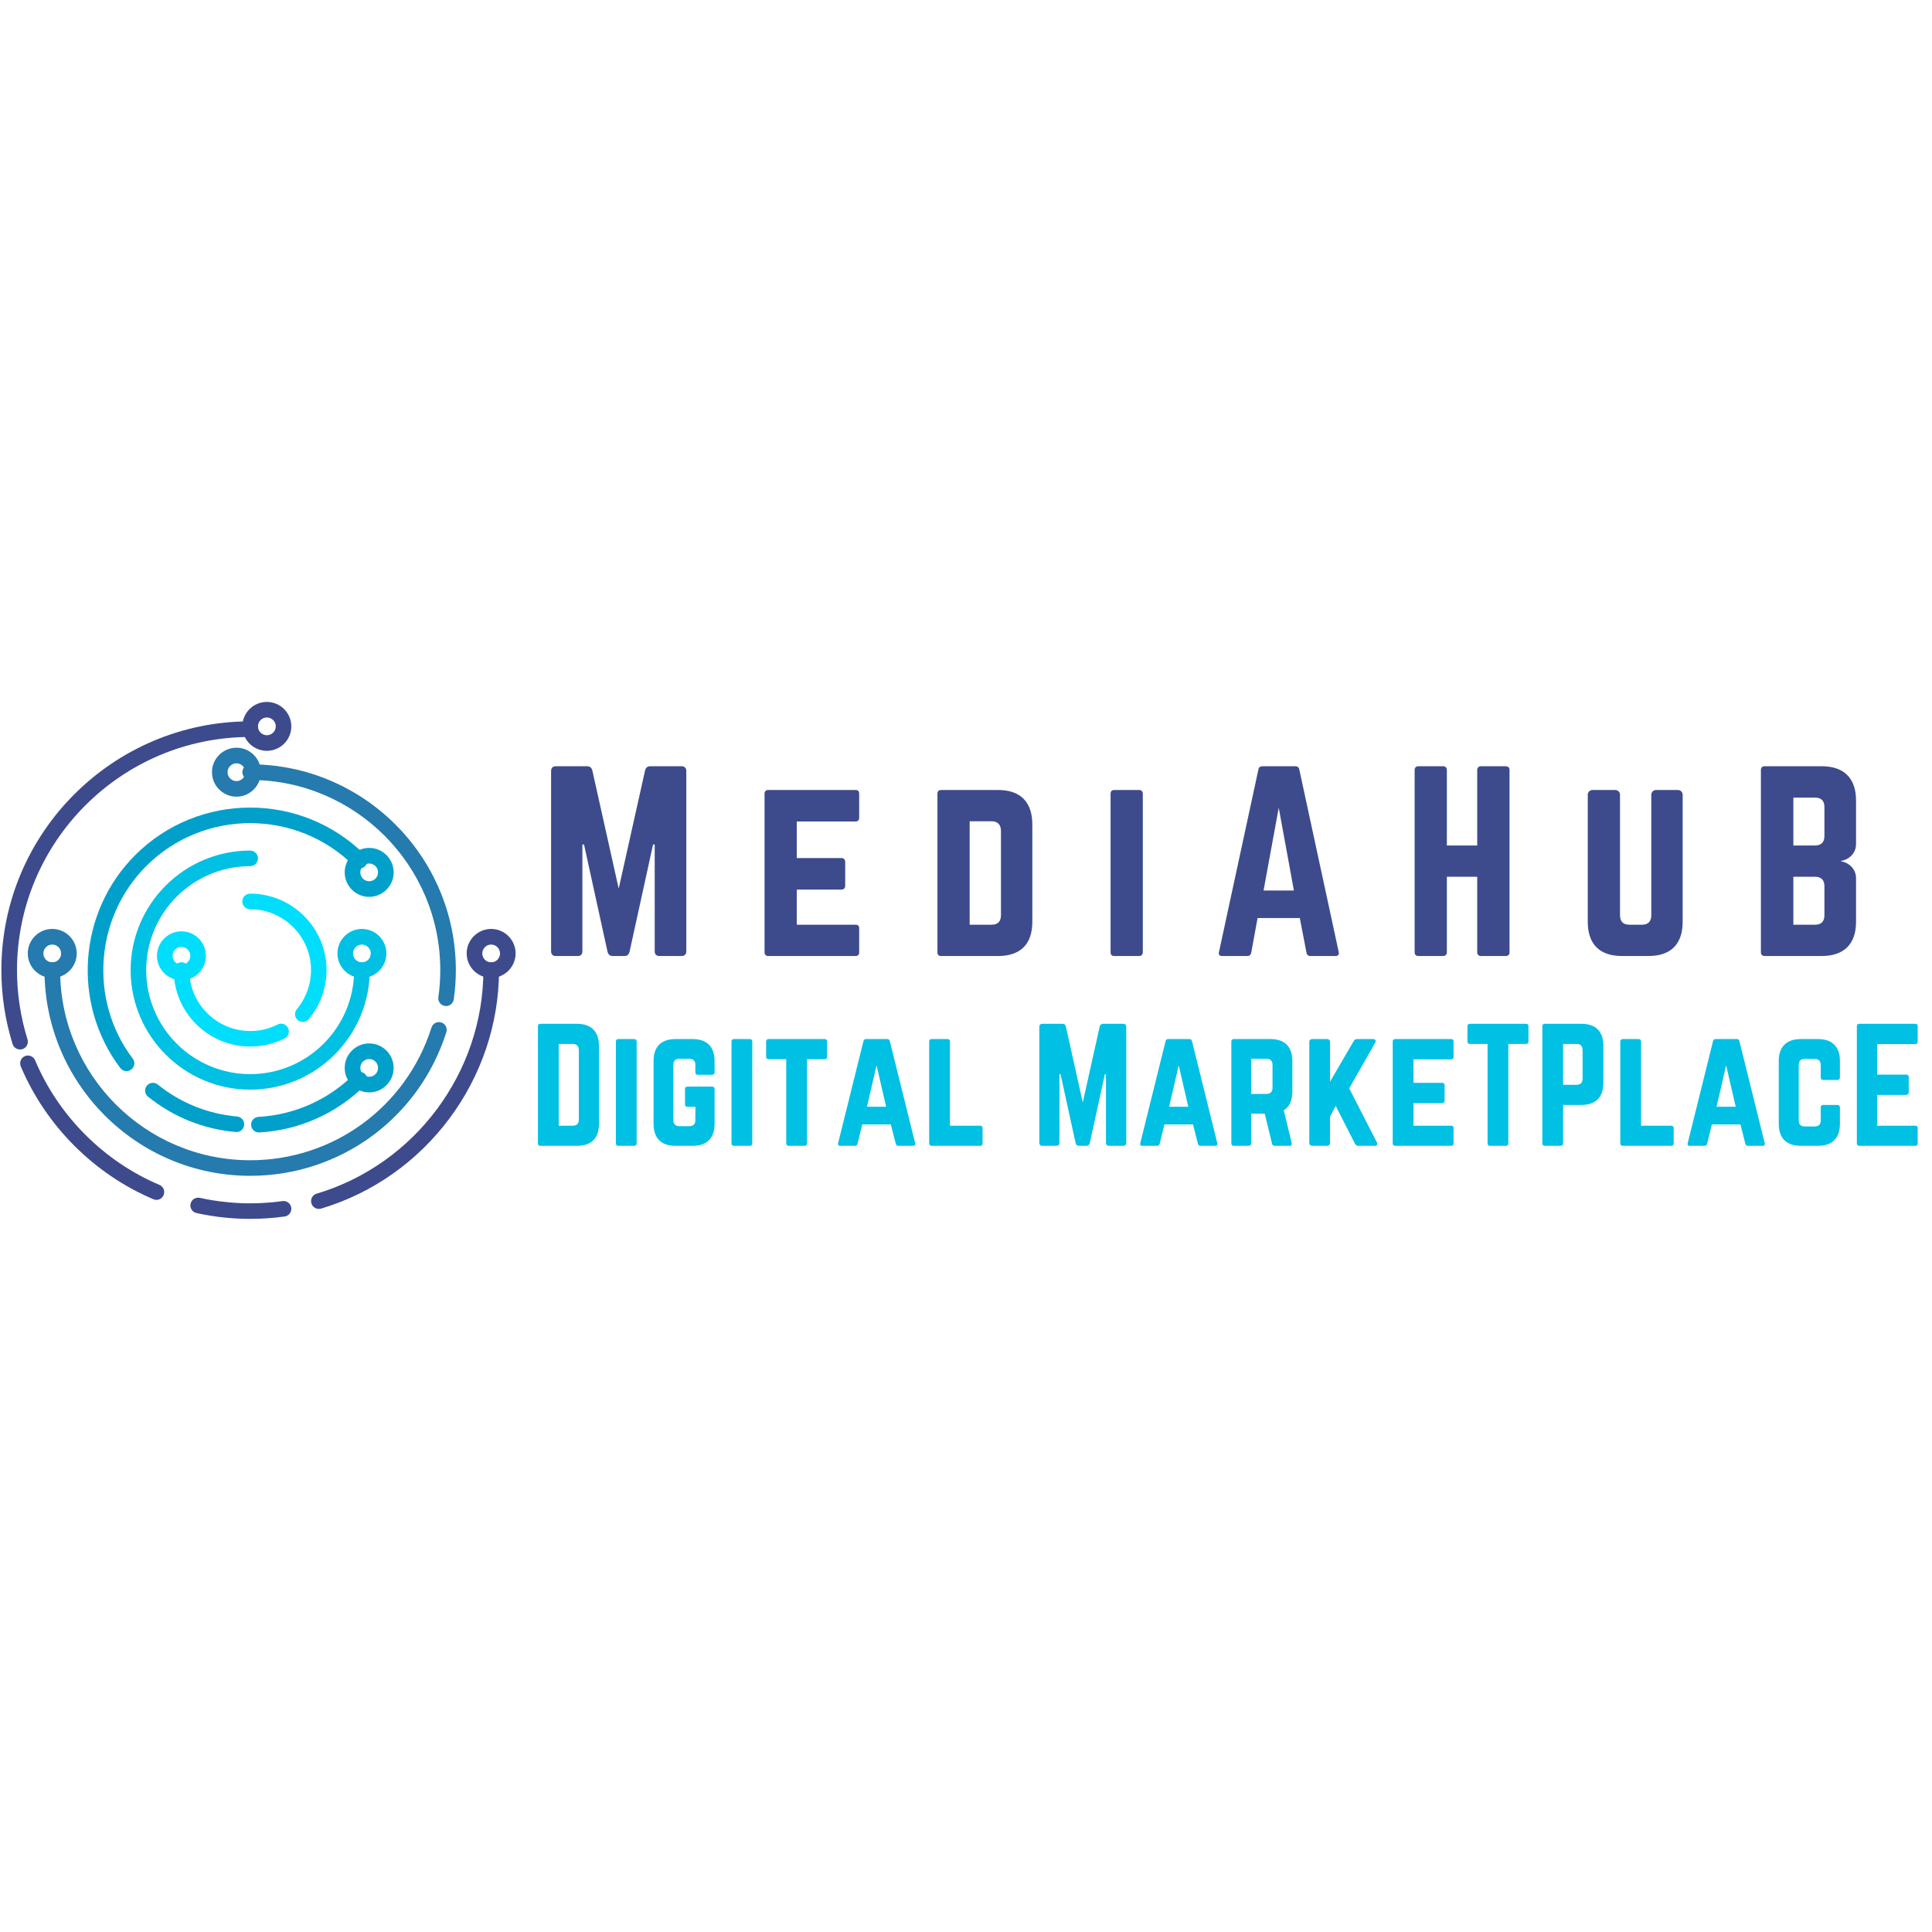 <svg xmlns="http://www.w3.org/2000/svg" xmlns:xlink="http://www.w3.org/1999/xlink" width="512" zoomAndPan="magnify" viewBox="0 0 384 384" height="512" preserveAspectRatio="xMidYMid meet" version="1.0"><defs><g/><clipPath id="629f2f4ef4"><path d="M 37 238 L 58 238 L 58 242.262 L 37 242.262 Z M 37 238 " clip-rule="nonzero"/></clipPath><clipPath id="be1e8d972d"><path d="M 48 139.512 L 58 139.512 L 58 150 L 48 150 Z M 48 139.512 " clip-rule="nonzero"/></clipPath><clipPath id="8289a63981"><path d="M 92 184 L 102.75 184 L 102.75 195 L 92 195 Z M 92 184 " clip-rule="nonzero"/></clipPath></defs><path fill="#00a0cb" d="M 25.141 212.891 C 24.676 212.891 24.211 212.68 23.906 212.277 C 14.25 199.496 15.527 181.301 26.863 169.965 C 39.465 157.359 59.973 157.359 72.574 169.965 C 73.176 170.566 73.176 171.547 72.574 172.148 C 71.973 172.75 70.992 172.75 70.391 172.148 C 58.988 160.762 40.457 160.75 29.059 172.148 C 18.809 182.398 17.656 198.852 26.387 210.41 C 26.902 211.094 26.766 212.066 26.082 212.574 C 25.797 212.785 25.469 212.891 25.141 212.891 Z M 25.141 212.891 " fill-opacity="1" fill-rule="nonzero"/><path fill="#00a0cb" d="M 47 225.008 C 46.957 225.008 46.906 225.008 46.863 224.996 C 40.434 224.438 34.41 222 29.414 217.965 C 28.75 217.43 28.645 216.457 29.184 215.793 C 29.723 215.129 30.691 215.023 31.359 215.559 C 35.863 219.203 41.32 221.406 47.125 221.914 C 47.98 221.988 48.605 222.738 48.531 223.594 C 48.469 224.395 47.793 225.008 47 225.008 Z M 47 225.008 " fill-opacity="1" fill-rule="nonzero"/><path fill="#00a0cb" d="M 51.453 225.082 C 50.641 225.082 49.957 224.445 49.914 223.625 C 49.859 222.77 50.516 222.039 51.371 221.988 C 58.559 221.586 65.312 218.566 70.391 213.492 C 70.992 212.891 71.973 212.891 72.574 213.492 C 73.176 214.094 73.176 215.074 72.574 215.676 C 66.961 221.293 59.484 224.637 51.539 225.082 C 51.516 225.07 51.484 225.082 51.453 225.082 Z M 51.453 225.082 " fill-opacity="1" fill-rule="nonzero"/><path fill="#00a0cb" d="M 73.375 178.258 C 70.695 178.258 68.512 176.074 68.512 173.395 C 68.512 170.715 70.695 168.527 73.375 168.527 C 76.059 168.527 78.242 170.715 78.242 173.395 C 78.242 176.074 76.059 178.258 73.375 178.258 Z M 73.375 171.633 C 72.406 171.633 71.613 172.422 71.613 173.395 C 71.613 174.363 72.406 175.156 73.375 175.156 C 74.348 175.156 75.141 174.363 75.141 173.395 C 75.148 172.422 74.359 171.633 73.375 171.633 Z M 73.375 171.633 " fill-opacity="1" fill-rule="nonzero"/><path fill="#00a0cb" d="M 73.375 217.121 C 70.695 217.121 68.512 214.938 68.512 212.258 C 68.512 209.574 70.695 207.391 73.375 207.391 C 76.059 207.391 78.242 209.574 78.242 212.258 C 78.242 214.938 76.059 217.121 73.375 217.121 Z M 73.375 210.492 C 72.406 210.492 71.613 211.285 71.613 212.258 C 71.613 213.227 72.406 214.02 73.375 214.02 C 74.348 214.02 75.141 213.227 75.141 212.258 C 75.148 211.285 74.359 210.492 73.375 210.492 Z M 73.375 210.492 " fill-opacity="1" fill-rule="nonzero"/><path fill="#00c0e4" d="M 49.723 216.574 C 36.625 216.574 25.965 205.914 25.965 192.816 C 25.965 179.715 36.625 169.055 49.723 169.055 C 50.578 169.055 51.273 169.754 51.273 170.609 C 51.273 171.461 50.578 172.16 49.723 172.16 C 38.324 172.16 29.059 181.426 29.059 192.824 C 29.059 204.223 38.324 213.492 49.723 213.492 C 61.121 213.492 70.391 204.215 70.391 192.816 C 70.391 191.961 71.086 191.262 71.941 191.262 C 72.797 191.262 73.492 191.961 73.492 192.816 C 73.48 205.914 62.82 216.574 49.723 216.574 Z M 49.723 216.574 " fill-opacity="1" fill-rule="nonzero"/><path fill="#00c0e4" d="M 71.93 194.367 C 69.25 194.367 67.066 192.18 67.066 189.5 C 67.066 186.82 69.25 184.633 71.93 184.633 C 74.609 184.633 76.797 186.82 76.797 189.5 C 76.797 192.18 74.609 194.367 71.93 194.367 Z M 71.93 187.738 C 70.961 187.738 70.168 188.531 70.168 189.512 C 70.168 190.48 70.961 191.273 71.93 191.273 C 72.902 191.273 73.691 190.48 73.691 189.512 C 73.703 188.531 72.91 187.738 71.93 187.738 Z M 71.93 187.738 " fill-opacity="1" fill-rule="nonzero"/><path fill="#3d4b8d" d="M 3.98 208.594 C 3.312 208.594 2.711 208.172 2.5 207.508 C 1.023 202.758 0.273 197.816 0.273 192.816 C 0.273 165.551 22.449 143.375 49.723 143.375 C 50.578 143.375 51.273 144.074 51.273 144.93 C 51.273 145.781 50.578 146.48 49.723 146.48 C 24.172 146.48 3.379 167.273 3.379 192.824 C 3.379 197.523 4.086 202.145 5.469 206.59 C 5.719 207.402 5.266 208.266 4.453 208.531 C 4.285 208.562 4.125 208.594 3.98 208.594 Z M 3.98 208.594 " fill-opacity="1" fill-rule="nonzero"/><path fill="#3d4b8d" d="M 31.094 238.484 C 30.895 238.484 30.691 238.441 30.492 238.359 C 18.703 233.375 9.098 223.738 4.125 211.941 C 3.801 211.148 4.168 210.242 4.949 209.914 C 5.73 209.574 6.641 209.957 6.977 210.738 C 11.633 221.797 20.645 230.832 31.695 235.508 C 32.488 235.848 32.848 236.754 32.52 237.535 C 32.266 238.137 31.695 238.484 31.094 238.484 Z M 31.094 238.484 " fill-opacity="1" fill-rule="nonzero"/><g clip-path="url(#629f2f4ef4)"><path fill="#3d4b8d" d="M 49.723 242.262 C 46.125 242.262 42.535 241.871 39.051 241.102 C 38.219 240.922 37.691 240.09 37.879 239.254 C 38.059 238.422 38.895 237.895 39.727 238.082 C 45.078 239.266 50.727 239.488 56.152 238.727 C 57.008 238.602 57.777 239.203 57.891 240.047 C 58.008 240.891 57.418 241.672 56.574 241.789 C 54.316 242.105 52.004 242.262 49.723 242.262 Z M 49.723 242.262 " fill-opacity="1" fill-rule="nonzero"/></g><path fill="#3d4b8d" d="M 63.371 240.277 C 62.707 240.277 62.094 239.848 61.895 239.172 C 61.648 238.348 62.113 237.492 62.938 237.25 C 82.453 231.434 96.078 213.164 96.078 192.816 C 96.078 191.961 96.777 191.262 97.633 191.262 C 98.484 191.262 99.184 191.961 99.184 192.816 C 99.184 214.527 84.648 234.008 63.836 240.215 C 63.664 240.258 63.52 240.277 63.371 240.277 Z M 63.371 240.277 " fill-opacity="1" fill-rule="nonzero"/><g clip-path="url(#be1e8d972d)"><path fill="#3d4b8d" d="M 53.039 149.234 C 50.355 149.234 48.172 147.051 48.172 144.367 C 48.172 141.688 50.355 139.512 53.039 139.512 C 55.719 139.512 57.902 141.699 57.902 144.379 C 57.902 147.059 55.719 149.234 53.039 149.234 Z M 53.039 142.605 C 52.066 142.605 51.273 143.398 51.273 144.367 C 51.273 145.34 52.066 146.133 53.039 146.133 C 54.008 146.133 54.812 145.34 54.812 144.367 C 54.812 143.398 54.008 142.605 53.039 142.605 Z M 53.039 142.605 " fill-opacity="1" fill-rule="nonzero"/></g><g clip-path="url(#8289a63981)"><path fill="#3d4b8d" d="M 97.621 194.367 C 94.941 194.367 92.754 192.18 92.754 189.5 C 92.754 186.82 94.941 184.633 97.621 184.633 C 100.301 184.633 102.484 186.82 102.484 189.5 C 102.477 192.18 100.289 194.367 97.621 194.367 Z M 97.621 187.738 C 96.648 187.738 95.859 188.531 95.859 189.512 C 95.859 190.48 96.648 191.273 97.621 191.273 C 98.59 191.273 99.383 190.48 99.383 189.512 C 99.383 188.531 98.59 187.738 97.621 187.738 Z M 97.621 187.738 " fill-opacity="1" fill-rule="nonzero"/></g><path fill="#257aae" d="M 49.723 233.703 C 27.18 233.703 8.844 215.359 8.844 192.824 C 8.844 191.969 9.543 191.273 10.395 191.273 C 11.25 191.273 11.949 191.969 11.949 192.824 C 11.949 213.66 28.898 230.609 49.734 230.609 C 66.285 230.609 80.754 220.004 85.766 204.223 C 86.02 203.41 86.898 202.957 87.711 203.223 C 88.523 203.477 88.977 204.352 88.711 205.164 C 83.289 222.23 67.613 233.703 49.723 233.703 Z M 49.723 233.703 " fill-opacity="1" fill-rule="nonzero"/><path fill="#257aae" d="M 88.66 199.961 C 88.586 199.961 88.512 199.949 88.438 199.938 C 87.594 199.824 87.004 199.031 87.129 198.188 C 87.383 196.426 87.508 194.609 87.508 192.805 C 87.508 171.969 70.559 155.02 49.723 155.02 C 48.867 155.02 48.172 154.32 48.172 153.465 C 48.172 152.613 48.867 151.914 49.723 151.914 C 72.27 151.914 90.602 170.258 90.602 192.805 C 90.602 194.746 90.465 196.711 90.191 198.621 C 90.074 199.402 89.418 199.961 88.66 199.961 Z M 88.66 199.961 " fill-opacity="1" fill-rule="nonzero"/><path fill="#257aae" d="M 47 158.344 C 44.32 158.344 42.133 156.156 42.133 153.477 C 42.133 150.797 44.32 148.613 47 148.613 C 49.68 148.613 51.867 150.797 51.867 153.477 C 51.855 156.156 49.68 158.344 47 158.344 Z M 47 151.715 C 46.027 151.715 45.227 152.508 45.227 153.477 C 45.227 154.449 46.02 155.25 47 155.25 C 47.973 155.25 48.762 154.457 48.762 153.477 C 48.762 152.508 47.973 151.715 47 151.715 Z M 47 151.715 " fill-opacity="1" fill-rule="nonzero"/><path fill="#257aae" d="M 10.387 194.367 C 7.703 194.367 5.52 192.18 5.52 189.5 C 5.52 186.82 7.703 184.633 10.387 184.633 C 13.066 184.633 15.25 186.82 15.25 189.5 C 15.242 192.18 13.066 194.367 10.387 194.367 Z M 10.387 187.738 C 9.414 187.738 8.625 188.531 8.625 189.512 C 8.625 190.48 9.414 191.273 10.387 191.273 C 11.355 191.273 12.148 190.48 12.148 189.512 C 12.148 188.531 11.355 187.738 10.387 187.738 Z M 10.387 187.738 " fill-opacity="1" fill-rule="nonzero"/><path fill="#00defc" d="M 49.723 208.012 C 41.344 208.012 34.523 201.195 34.523 192.816 C 34.523 191.961 35.223 191.262 36.074 191.262 C 36.93 191.262 37.629 191.961 37.629 192.816 C 37.629 199.484 43.062 204.922 49.734 204.922 C 51.645 204.922 53.469 204.488 55.168 203.633 C 55.93 203.242 56.859 203.547 57.25 204.32 C 57.629 205.078 57.324 206.008 56.562 206.398 C 54.41 207.477 52.117 208.012 49.723 208.012 Z M 49.723 208.012 " fill-opacity="1" fill-rule="nonzero"/><path fill="#00defc" d="M 60.184 203.117 C 59.836 203.117 59.477 203 59.191 202.758 C 58.535 202.207 58.453 201.238 59 200.582 C 60.816 198.41 61.82 195.652 61.82 192.824 C 61.82 186.156 56.383 180.719 49.711 180.719 C 48.859 180.719 48.16 180.023 48.16 179.168 C 48.16 178.312 48.859 177.617 49.711 177.617 C 58.094 177.617 64.91 184.434 64.91 192.816 C 64.91 196.371 63.656 199.832 61.363 202.566 C 61.07 202.926 60.625 203.117 60.184 203.117 Z M 60.184 203.117 " fill-opacity="1" fill-rule="nonzero"/><path fill="#00defc" d="M 36.066 194.84 C 33.383 194.84 31.199 192.656 31.199 189.977 C 31.199 187.293 33.383 185.109 36.066 185.109 C 38.746 185.109 40.93 187.293 40.93 189.977 C 40.93 192.656 38.746 194.84 36.066 194.84 Z M 36.066 188.211 C 35.094 188.211 34.305 189.004 34.305 189.977 C 34.305 190.945 35.094 191.738 36.066 191.738 C 37.035 191.738 37.828 190.945 37.828 189.977 C 37.828 189.004 37.035 188.211 36.066 188.211 Z M 36.066 188.211 " fill-opacity="1" fill-rule="nonzero"/><g fill="#00c0e4" fill-opacity="1"><g transform="translate(105.407, 227.741)"><g><path d="M 1.516 -0.484 C 1.516 -0.156 1.672 0 2 0 L 9.281 0 C 12.125 0 13.641 -1.516 13.641 -4.359 L 13.641 -19.859 C 13.641 -22.703 12.125 -24.25 9.281 -24.25 L 2 -24.25 C 1.672 -24.25 1.516 -24.062 1.516 -23.766 Z M 5.641 -4 L 5.641 -20.25 L 8.422 -20.25 C 9.219 -20.25 9.641 -19.828 9.641 -19 L 9.641 -5.219 C 9.641 -4.391 9.219 -4 8.422 -4 Z M 5.641 -4 "/></g></g></g><g fill="#00c0e4" fill-opacity="1"><g transform="translate(120.898, 227.741)"><g><path d="M 2 0 C 1.672 0 1.516 -0.188 1.516 -0.484 L 1.516 -20.734 C 1.516 -21.031 1.672 -21.219 2 -21.219 L 5.156 -21.219 C 5.453 -21.219 5.641 -21.031 5.641 -20.734 L 5.641 -0.484 C 5.641 -0.188 5.453 0 5.156 0 Z M 2 0 "/></g></g></g><g fill="#00c0e4" fill-opacity="1"><g transform="translate(128.386, 227.741)"><g><path d="M 1.516 -4.359 C 1.516 -1.516 3.031 0 5.875 0 L 9.281 0 C 12.094 0 13.641 -1.516 13.641 -4.359 L 13.641 -11.281 C 13.641 -11.609 13.453 -11.766 13.156 -11.766 L 8.25 -11.766 C 7.906 -11.766 7.766 -11.609 7.766 -11.281 L 7.766 -8.25 C 7.766 -7.938 7.906 -7.766 8.25 -7.766 L 9.828 -7.766 L 9.828 -5.125 C 9.828 -4.297 9.391 -3.906 8.609 -3.906 L 6.672 -3.906 C 5.875 -3.906 5.453 -4.297 5.453 -5.125 L 5.453 -16.094 C 5.453 -16.891 5.844 -17.312 6.672 -17.312 L 8.609 -17.312 C 9.391 -17.312 9.828 -16.891 9.828 -16.094 L 9.828 -14.609 C 9.828 -14.312 9.969 -14.125 10.312 -14.125 L 13.156 -14.125 C 13.453 -14.125 13.641 -14.312 13.641 -14.609 L 13.641 -16.859 C 13.641 -19.703 12.094 -21.219 9.281 -21.219 L 5.875 -21.219 C 3.031 -21.219 1.516 -19.703 1.516 -16.859 Z M 1.516 -4.359 "/></g></g></g><g fill="#00c0e4" fill-opacity="1"><g transform="translate(143.878, 227.741)"><g><path d="M 2 0 C 1.672 0 1.516 -0.188 1.516 -0.484 L 1.516 -20.734 C 1.516 -21.031 1.672 -21.219 2 -21.219 L 5.156 -21.219 C 5.453 -21.219 5.641 -21.031 5.641 -20.734 L 5.641 -0.484 C 5.641 -0.188 5.453 0 5.156 0 Z M 2 0 "/></g></g></g><g fill="#00c0e4" fill-opacity="1"><g transform="translate(151.366, 227.741)"><g><path d="M 12.547 -21.219 C 12.891 -21.219 13.031 -21.031 13.031 -20.734 L 13.031 -17.703 C 13.031 -17.406 12.891 -17.219 12.547 -17.219 L 9.031 -17.219 L 9.031 -0.484 C 9.031 -0.156 8.875 0 8.547 0 L 5.391 0 C 5.094 0 4.906 -0.156 4.906 -0.484 L 4.906 -17.219 L 1.391 -17.219 C 1.094 -17.219 0.906 -17.406 0.906 -17.703 L 0.906 -20.734 C 0.906 -21.031 1.094 -21.219 1.391 -21.219 Z M 12.547 -21.219 "/></g></g></g><g fill="#00c0e4" fill-opacity="1"><g transform="translate(165.644, 227.741)"><g><path d="M 15.828 0 C 16.188 0 16.344 -0.188 16.25 -0.516 L 11.219 -20.797 C 11.156 -21.094 10.969 -21.219 10.703 -21.219 L 6.484 -21.219 C 6.219 -21.219 6.031 -21.094 5.969 -20.797 L 0.938 -0.516 C 0.844 -0.188 1 0 1.328 0 L 4.297 0 C 4.578 0 4.734 -0.156 4.797 -0.422 L 5.734 -4.25 L 11.422 -4.25 L 12.391 -0.422 C 12.453 -0.156 12.609 0 12.891 0 Z M 10.484 -7.766 L 6.672 -7.766 L 8.578 -16 Z M 10.484 -7.766 "/></g></g></g><g fill="#00c0e4" fill-opacity="1"><g transform="translate(183.167, 227.741)"><g><path d="M 5.641 -4 L 11.641 -4 C 11.969 -4 12.125 -3.812 12.125 -3.516 L 12.125 -0.484 C 12.125 -0.156 11.969 0 11.641 0 L 2 0 C 1.703 0 1.516 -0.156 1.516 -0.484 L 1.516 -20.734 C 1.516 -21.031 1.703 -21.219 2 -21.219 L 5.156 -21.219 C 5.484 -21.219 5.641 -21.031 5.641 -20.734 Z M 5.641 -4 "/></g></g></g><g fill="#00c0e4" fill-opacity="1"><g transform="translate(197.143, 227.741)"><g/></g></g><g fill="#00c0e4" fill-opacity="1"><g transform="translate(205.055, 227.741)"><g><path d="M 14.188 -24.25 C 13.828 -24.25 13.609 -24.062 13.516 -23.703 L 10.156 -8.609 L 6.797 -23.703 C 6.703 -24.062 6.484 -24.25 6.125 -24.25 L 2.125 -24.25 C 1.734 -24.25 1.516 -24.031 1.516 -23.641 L 1.516 -0.609 C 1.516 -0.219 1.734 0 2.125 0 L 4.906 0 C 5.312 0 5.516 -0.219 5.516 -0.609 L 5.516 -14.25 L 5.734 -14.25 L 8.734 -0.547 C 8.828 -0.188 9.031 0 9.391 0 L 10.875 0 C 11.25 0 11.453 -0.188 11.547 -0.547 L 14.547 -14.25 L 14.766 -14.25 L 14.766 -0.609 C 14.766 -0.219 14.969 0 15.375 0 L 18.188 0 C 18.578 0 18.797 -0.219 18.797 -0.609 L 18.797 -23.641 C 18.797 -24.031 18.578 -24.25 18.188 -24.25 Z M 14.188 -24.25 "/></g></g></g><g fill="#00c0e4" fill-opacity="1"><g transform="translate(225.7, 227.741)"><g><path d="M 15.828 0 C 16.188 0 16.344 -0.188 16.25 -0.516 L 11.219 -20.797 C 11.156 -21.094 10.969 -21.219 10.703 -21.219 L 6.484 -21.219 C 6.219 -21.219 6.031 -21.094 5.969 -20.797 L 0.938 -0.516 C 0.844 -0.188 1 0 1.328 0 L 4.297 0 C 4.578 0 4.734 -0.156 4.797 -0.422 L 5.734 -4.25 L 11.422 -4.25 L 12.391 -0.422 C 12.453 -0.156 12.609 0 12.891 0 Z M 10.484 -7.766 L 6.672 -7.766 L 8.578 -16 Z M 10.484 -7.766 "/></g></g></g><g fill="#00c0e4" fill-opacity="1"><g transform="translate(243.223, 227.741)"><g><path d="M 13.641 -16.859 C 13.641 -19.703 12.125 -21.219 9.281 -21.219 L 2 -21.219 C 1.703 -21.219 1.516 -21.031 1.516 -20.734 L 1.516 -0.484 C 1.516 -0.188 1.703 0 2 0 L 4.969 0 C 5.281 0 5.453 -0.188 5.453 -0.484 L 5.453 -6.391 L 8.156 -6.391 L 9.609 -0.422 C 9.672 -0.156 9.828 0 10.125 0 L 13.094 0 C 13.422 0 13.609 -0.188 13.516 -0.547 L 11.938 -7.062 C 13.062 -7.766 13.641 -9 13.641 -10.766 Z M 5.453 -10.312 L 5.453 -17.312 L 8.484 -17.312 C 9.281 -17.312 9.703 -16.891 9.703 -16.094 L 9.703 -11.516 C 9.703 -10.734 9.281 -10.312 8.484 -10.312 Z M 5.453 -10.312 "/></g></g></g><g fill="#00c0e4" fill-opacity="1"><g transform="translate(258.715, 227.741)"><g><path d="M 14.484 0 C 14.969 0 15.156 -0.297 14.938 -0.703 L 9.453 -11.422 L 14.609 -20.484 C 14.859 -20.891 14.641 -21.219 14.188 -21.219 L 11 -21.219 C 10.672 -21.219 10.453 -21.031 10.312 -20.766 L 5.641 -12.734 L 5.641 -20.609 C 5.641 -21 5.422 -21.219 5.031 -21.219 L 2.125 -21.219 C 1.734 -21.219 1.516 -21 1.516 -20.609 L 1.516 -0.609 C 1.516 -0.219 1.734 0 2.125 0 L 5.031 0 C 5.422 0 5.641 -0.219 5.641 -0.609 L 5.641 -5.797 L 6.766 -7.938 L 10.578 -0.453 C 10.734 -0.156 10.906 0 11.281 0 Z M 14.484 0 "/></g></g></g><g fill="#00c0e4" fill-opacity="1"><g transform="translate(275.297, 227.741)"><g><path d="M 13.609 -20.734 C 13.609 -21.031 13.484 -21.219 13.125 -21.219 L 1.969 -21.219 C 1.703 -21.219 1.516 -21.031 1.516 -20.734 L 1.516 -0.484 C 1.516 -0.188 1.703 0 1.969 0 L 13.125 0 C 13.484 0 13.609 -0.188 13.609 -0.484 L 13.609 -3.516 C 13.609 -3.844 13.484 -4 13.125 -4 L 5.641 -4 L 5.641 -8.484 L 11.344 -8.484 C 11.641 -8.484 11.828 -8.672 11.828 -9 L 11.828 -12 C 11.828 -12.344 11.641 -12.516 11.344 -12.516 L 5.641 -12.516 L 5.641 -17.188 L 13.125 -17.188 C 13.484 -17.188 13.609 -17.406 13.609 -17.703 Z M 13.609 -20.734 "/></g></g></g><g fill="#00c0e4" fill-opacity="1"><g transform="translate(290.759, 227.741)"><g><path d="M 1.391 -24.25 C 1.094 -24.25 0.906 -24.062 0.906 -23.766 L 0.906 -20.734 C 0.906 -20.438 1.094 -20.25 1.391 -20.25 L 4.906 -20.25 L 4.906 -0.484 C 4.906 -0.156 5.094 0 5.391 0 L 8.547 0 C 8.875 0 9.031 -0.156 9.031 -0.484 L 9.031 -20.25 L 12.547 -20.25 C 12.891 -20.25 13.031 -20.438 13.031 -20.734 L 13.031 -23.766 C 13.031 -24.062 12.891 -24.25 12.547 -24.25 Z M 1.391 -24.25 "/></g></g></g><g fill="#00c0e4" fill-opacity="1"><g transform="translate(305.037, 227.741)"><g><path d="M 1.516 -0.484 C 1.516 -0.188 1.703 0 2 0 L 5.156 0 C 5.484 0 5.641 -0.188 5.641 -0.484 L 5.641 -8.125 L 9.281 -8.125 C 12.125 -8.125 13.641 -9.672 13.641 -12.484 L 13.641 -19.891 C 13.641 -22.734 12.125 -24.25 9.281 -24.25 L 2 -24.25 C 1.703 -24.25 1.516 -24.062 1.516 -23.766 Z M 5.641 -12.125 L 5.641 -20.25 L 8.312 -20.25 C 9.125 -20.25 9.516 -19.828 9.516 -19.031 L 9.516 -13.344 C 9.516 -12.578 9.125 -12.125 8.312 -12.125 Z M 5.641 -12.125 "/></g></g></g><g fill="#00c0e4" fill-opacity="1"><g transform="translate(320.529, 227.741)"><g><path d="M 5.641 -4 L 11.641 -4 C 11.969 -4 12.125 -3.812 12.125 -3.516 L 12.125 -0.484 C 12.125 -0.156 11.969 0 11.641 0 L 2 0 C 1.703 0 1.516 -0.156 1.516 -0.484 L 1.516 -20.734 C 1.516 -21.031 1.703 -21.219 2 -21.219 L 5.156 -21.219 C 5.484 -21.219 5.641 -21.031 5.641 -20.734 Z M 5.641 -4 "/></g></g></g><g fill="#00c0e4" fill-opacity="1"><g transform="translate(334.505, 227.741)"><g><path d="M 15.828 0 C 16.188 0 16.344 -0.188 16.25 -0.516 L 11.219 -20.797 C 11.156 -21.094 10.969 -21.219 10.703 -21.219 L 6.484 -21.219 C 6.219 -21.219 6.031 -21.094 5.969 -20.797 L 0.938 -0.516 C 0.844 -0.188 1 0 1.328 0 L 4.297 0 C 4.578 0 4.734 -0.156 4.797 -0.422 L 5.734 -4.25 L 11.422 -4.25 L 12.391 -0.422 C 12.453 -0.156 12.609 0 12.891 0 Z M 10.484 -7.766 L 6.672 -7.766 L 8.578 -16 Z M 10.484 -7.766 "/></g></g></g><g fill="#00c0e4" fill-opacity="1"><g transform="translate(352.027, 227.741)"><g><path d="M 13.672 -16.859 C 13.672 -19.703 12.125 -21.219 9.312 -21.219 L 5.906 -21.219 C 3.062 -21.219 1.516 -19.703 1.516 -16.859 L 1.516 -4.359 C 1.516 -1.516 3.062 0 5.906 0 L 9.312 0 C 12.125 0 13.672 -1.516 13.672 -4.359 L 13.672 -7.641 C 13.672 -7.938 13.484 -8.125 13.188 -8.125 L 10.344 -8.125 C 10 -8.125 9.859 -7.938 9.859 -7.641 L 9.859 -5.062 C 9.859 -4.25 9.422 -3.844 8.641 -3.844 L 6.703 -3.844 C 5.906 -3.844 5.484 -4.25 5.484 -5.062 L 5.484 -16.062 C 5.484 -16.859 5.875 -17.281 6.703 -17.281 L 8.641 -17.281 C 9.422 -17.281 9.859 -16.859 9.859 -16.062 L 9.859 -13.578 C 9.859 -13.281 10 -13.094 10.344 -13.094 L 13.188 -13.094 C 13.484 -13.094 13.672 -13.281 13.672 -13.578 Z M 13.672 -16.859 "/></g></g></g><g fill="#00c0e4" fill-opacity="1"><g transform="translate(367.549, 227.741)"><g><path d="M 13.609 -23.766 C 13.609 -24.062 13.484 -24.25 13.125 -24.25 L 1.969 -24.25 C 1.703 -24.25 1.516 -24.062 1.516 -23.766 L 1.516 -0.484 C 1.516 -0.188 1.703 0 1.969 0 L 13.125 0 C 13.484 0 13.609 -0.188 13.609 -0.484 L 13.609 -3.516 C 13.609 -3.844 13.484 -4 13.125 -4 L 5.547 -4 L 5.547 -10.125 L 11.344 -10.125 C 11.641 -10.125 11.828 -10.312 11.828 -10.641 L 11.828 -13.641 C 11.828 -13.969 11.641 -14.156 11.344 -14.156 L 5.547 -14.156 L 5.547 -20.219 L 13.125 -20.219 C 13.484 -20.219 13.609 -20.438 13.609 -20.734 Z M 13.609 -23.766 "/></g></g></g><g fill="#3d4b8d" fill-opacity="1"><g transform="translate(107.175, 190.015)"><g><path d="M 22.062 -37.719 C 21.5 -37.719 21.172 -37.422 21.031 -36.859 L 15.797 -13.391 L 10.562 -36.859 C 10.422 -37.422 10.094 -37.719 9.516 -37.719 L 3.297 -37.719 C 2.688 -37.719 2.359 -37.375 2.359 -36.766 L 2.359 -0.938 C 2.359 -0.328 2.688 0 3.297 0 L 7.641 0 C 8.25 0 8.578 -0.328 8.578 -0.938 L 8.578 -22.156 L 8.906 -22.156 L 13.578 -0.844 C 13.719 -0.281 14.047 0 14.609 0 L 16.922 0 C 17.484 0 17.812 -0.281 17.953 -0.844 L 22.625 -22.156 L 22.953 -22.156 L 22.953 -0.938 C 22.953 -0.328 23.281 0 23.906 0 L 28.281 0 C 28.891 0 29.234 -0.328 29.234 -0.938 L 29.234 -36.766 C 29.234 -37.375 28.891 -37.719 28.281 -37.719 Z M 22.062 -37.719 "/></g></g></g><g fill="#3d4b8d" fill-opacity="1"><g transform="translate(149.599, 190.015)"><g><path d="M 21.172 -32.25 C 21.172 -32.719 20.984 -33 20.406 -33 L 3.062 -33 C 2.641 -33 2.359 -32.719 2.359 -32.25 L 2.359 -0.75 C 2.359 -0.281 2.641 0 3.062 0 L 20.406 0 C 20.984 0 21.172 -0.281 21.172 -0.75 L 21.172 -5.469 C 21.172 -5.984 20.984 -6.219 20.406 -6.219 L 8.766 -6.219 L 8.766 -13.203 L 17.625 -13.203 C 18.109 -13.203 18.391 -13.484 18.391 -14 L 18.391 -18.672 C 18.391 -19.188 18.109 -19.469 17.625 -19.469 L 8.766 -19.469 L 8.766 -26.734 L 20.406 -26.734 C 20.984 -26.734 21.172 -27.062 21.172 -27.531 Z M 21.172 -32.25 "/></g></g></g><g fill="#3d4b8d" fill-opacity="1"><g transform="translate(183.964, 190.015)"><g><path d="M 2.359 -0.75 C 2.359 -0.234 2.594 0 3.109 0 L 14.422 0 C 18.859 0 21.219 -2.359 21.219 -6.781 L 21.219 -26.156 C 21.219 -30.594 18.859 -33 14.422 -33 L 3.109 -33 C 2.594 -33 2.359 -32.719 2.359 -32.25 Z M 8.766 -6.219 L 8.766 -26.781 L 13.109 -26.781 C 14.328 -26.781 14.984 -26.109 14.984 -24.844 L 14.984 -8.109 C 14.984 -6.828 14.328 -6.219 13.109 -6.219 Z M 8.766 -6.219 "/></g></g></g><g fill="#3d4b8d" fill-opacity="1"><g transform="translate(218.376, 190.015)"><g><path d="M 3.109 0 C 2.594 0 2.359 -0.281 2.359 -0.75 L 2.359 -32.25 C 2.359 -32.719 2.594 -33 3.109 -33 L 8.016 -33 C 8.484 -33 8.766 -32.719 8.766 -32.25 L 8.766 -0.75 C 8.766 -0.281 8.484 0 8.016 0 Z M 3.109 0 "/></g></g></g><g fill="#3d4b8d" fill-opacity="1"><g transform="translate(240.346, 190.015)"><g><path d="M 25.078 0 C 25.641 0 25.828 -0.281 25.734 -0.797 L 17.906 -37.047 C 17.812 -37.531 17.531 -37.719 17.109 -37.719 L 10.562 -37.719 C 10.141 -37.719 9.859 -37.531 9.766 -37.047 L 1.938 -0.797 C 1.797 -0.281 2.031 0 2.547 0 L 7.594 0 C 8.016 0 8.25 -0.234 8.344 -0.656 L 9.609 -7.547 L 18 -7.547 L 19.328 -0.656 C 19.422 -0.234 19.656 0 20.078 0 Z M 16.828 -13.016 L 10.797 -13.016 L 13.812 -29.469 Z M 16.828 -13.016 "/></g></g></g><g fill="#3d4b8d" fill-opacity="1"><g transform="translate(278.811, 190.015)"><g><path d="M 14.797 -21.969 L 8.766 -21.969 L 8.766 -36.953 C 8.766 -37.422 8.484 -37.719 8.016 -37.719 L 3.156 -37.719 C 2.594 -37.719 2.359 -37.422 2.359 -36.953 L 2.359 -0.75 C 2.359 -0.281 2.594 0 3.156 0 L 8.016 0 C 8.484 0 8.766 -0.281 8.766 -0.75 L 8.766 -15.75 L 14.797 -15.75 L 14.797 -0.75 C 14.797 -0.281 15.078 0 15.562 0 L 20.406 0 C 20.984 0 21.219 -0.281 21.219 -0.75 L 21.219 -36.953 C 21.219 -37.422 20.984 -37.719 20.406 -37.719 L 15.562 -37.719 C 15.078 -37.719 14.797 -37.422 14.797 -36.953 Z M 14.797 -21.969 "/></g></g></g><g fill="#3d4b8d" fill-opacity="1"><g transform="translate(313.223, 190.015)"><g><path d="M 15.938 -33 C 15.422 -33 14.984 -32.578 14.984 -32.062 L 14.984 -8.109 C 14.984 -6.828 14.328 -6.219 13.109 -6.219 L 10.656 -6.219 C 9.422 -6.219 8.766 -6.828 8.766 -8.109 L 8.766 -32.062 C 8.766 -32.578 8.344 -33 7.828 -33 L 3.297 -33 C 2.781 -33 2.359 -32.578 2.359 -32.062 L 2.359 -6.781 C 2.359 -2.359 4.719 0 9.141 0 L 14.422 0 C 18.859 0 21.219 -2.359 21.219 -6.781 L 21.219 -32.062 C 21.219 -32.578 20.781 -33 20.266 -33 Z M 15.938 -33 "/></g></g></g><g fill="#3d4b8d" fill-opacity="1"><g transform="translate(347.635, 190.015)"><g><path d="M 21.266 -30.922 C 21.266 -35.359 18.859 -37.719 14.422 -37.719 L 3.109 -37.719 C 2.641 -37.719 2.359 -37.484 2.359 -36.953 L 2.359 -0.75 C 2.359 -0.281 2.641 0 3.109 0 L 14.422 0 C 18.859 0 21.266 -2.359 21.266 -6.781 L 21.266 -15.469 C 21.266 -17.203 19.984 -18.531 18.297 -18.812 L 18.297 -18.906 C 19.984 -19.188 21.266 -20.5 21.266 -22.25 Z M 14.984 -23.812 C 14.984 -22.625 14.328 -21.969 13.109 -21.969 L 8.812 -21.969 L 8.812 -31.484 L 13.109 -31.484 C 14.375 -31.484 14.984 -30.828 14.984 -29.609 Z M 14.984 -8.109 C 14.984 -6.828 14.328 -6.219 13.109 -6.219 L 8.812 -6.219 L 8.812 -15.75 L 13.109 -15.75 C 14.375 -15.75 14.984 -15.078 14.984 -13.859 Z M 14.984 -8.109 "/></g></g></g></svg>